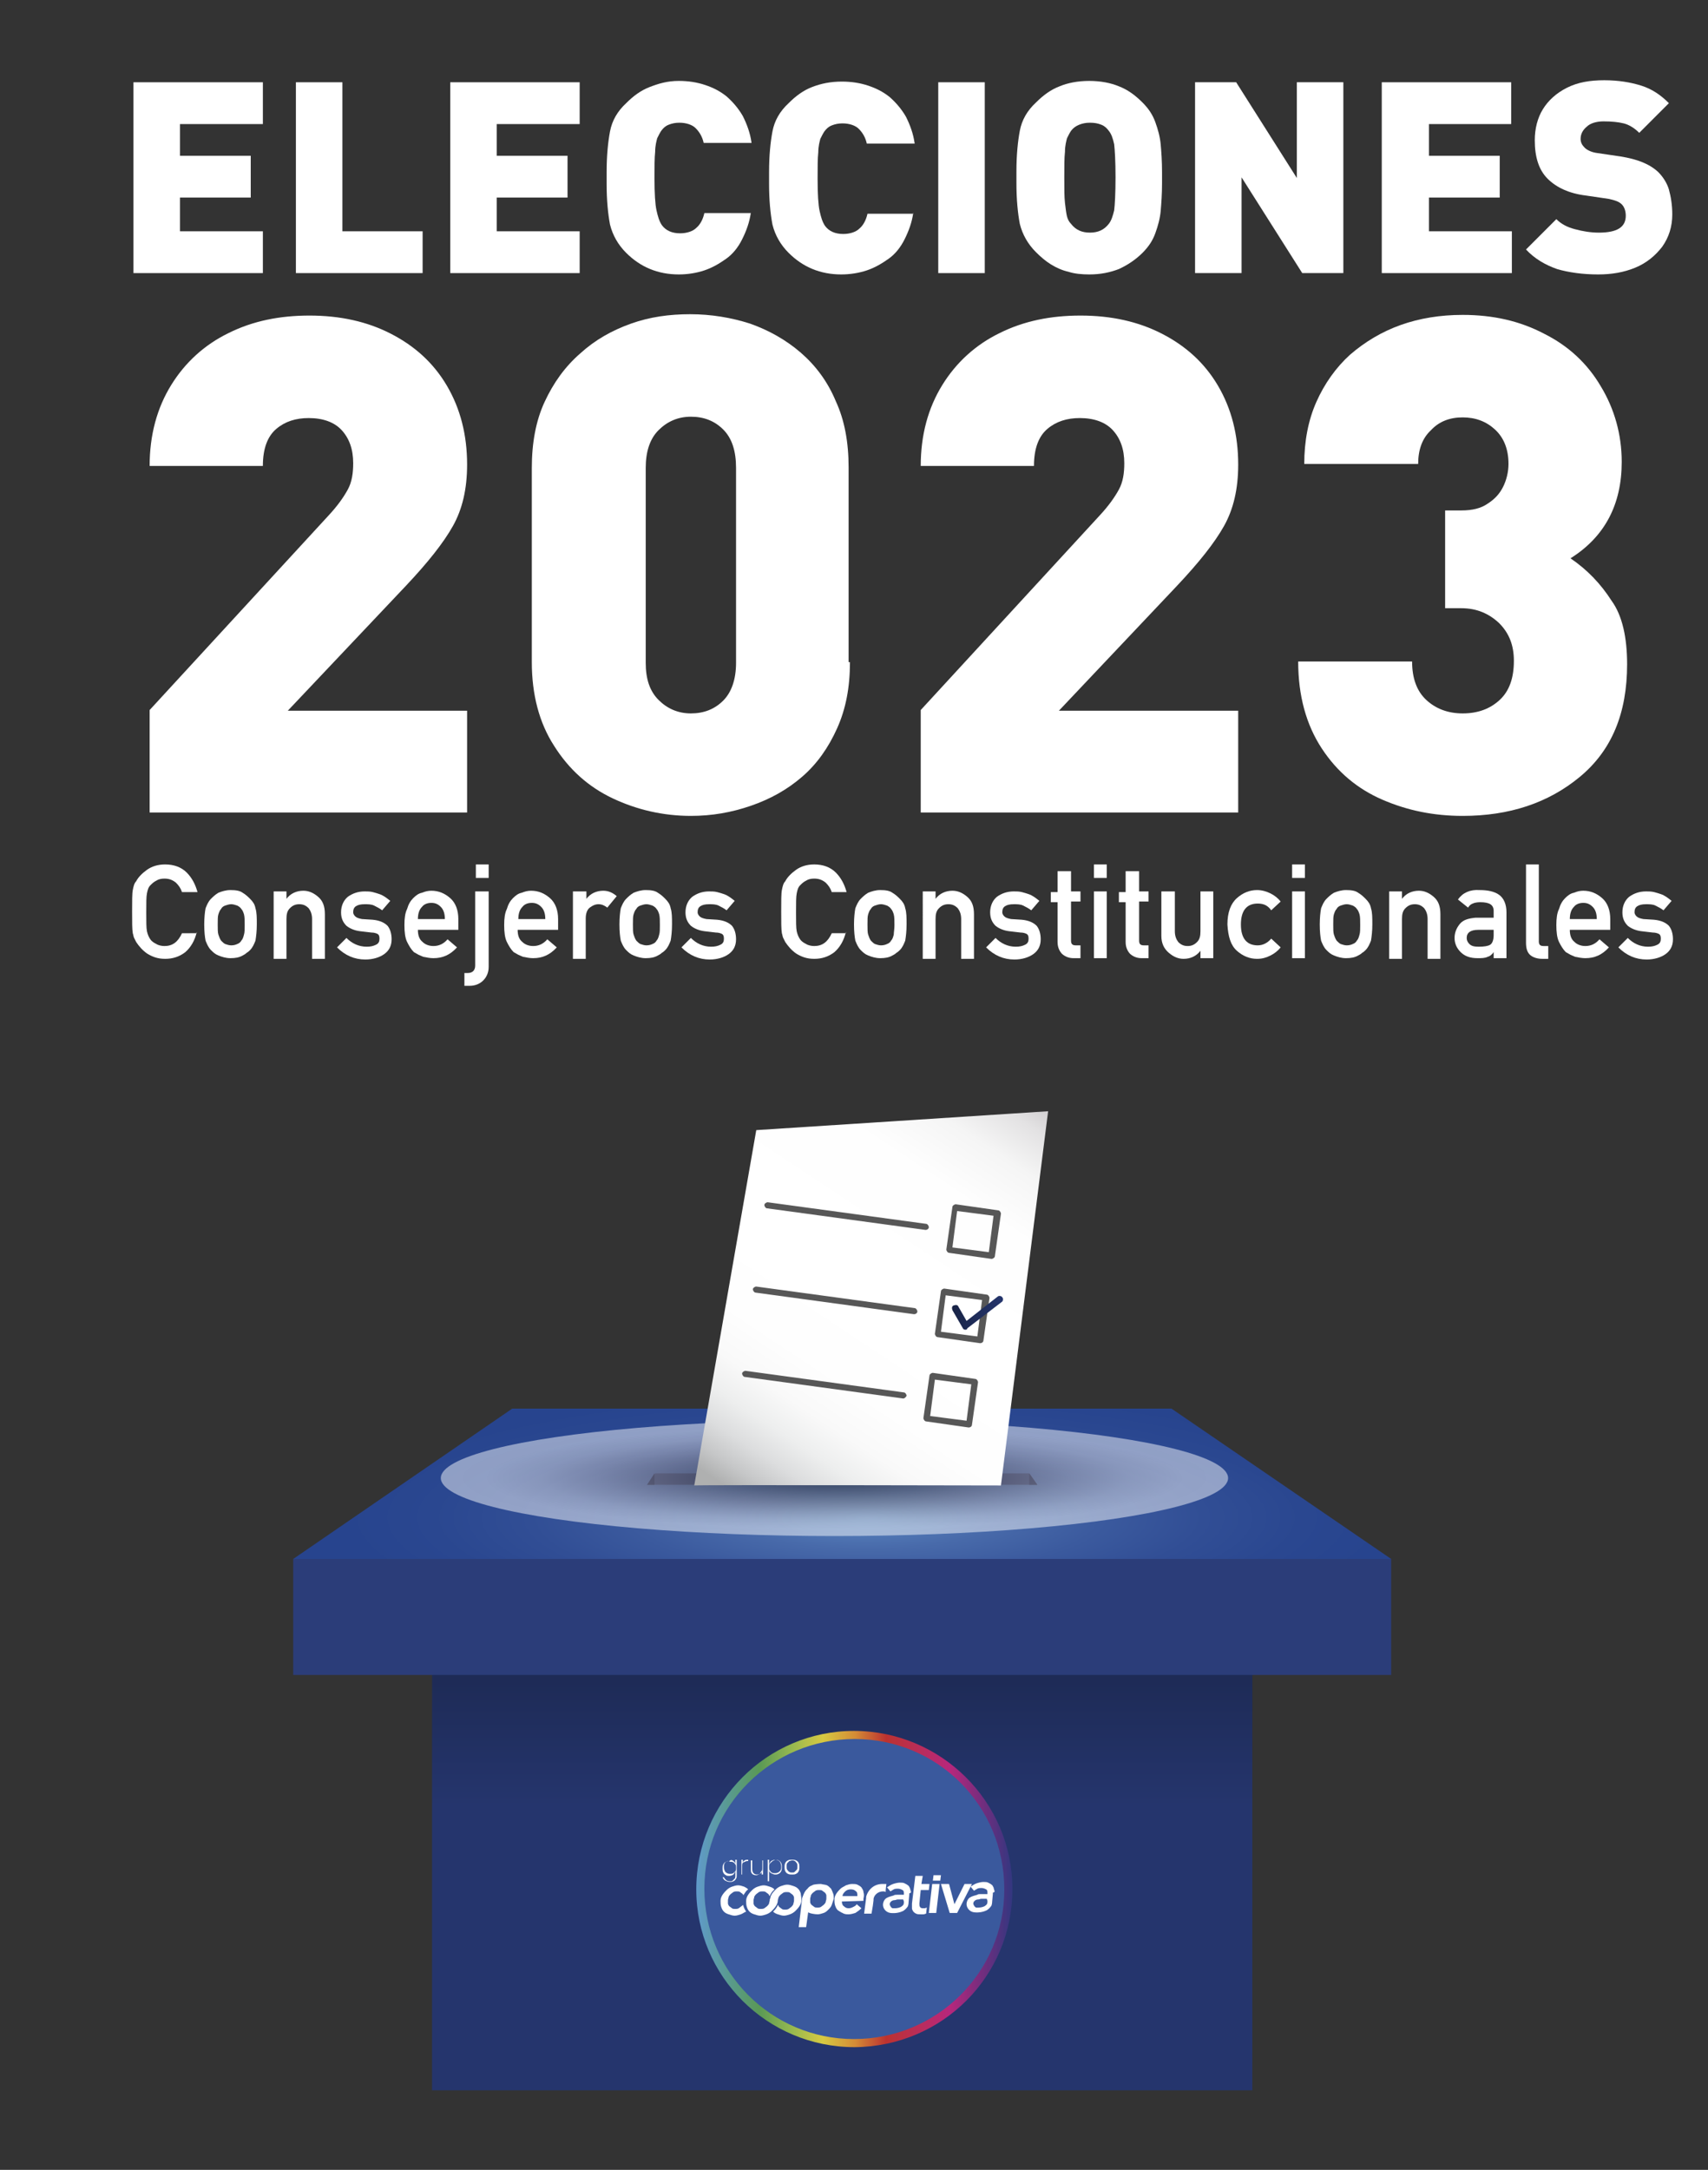 <?xml version="1.0" encoding="utf-8"?>
<!-- Generator: Adobe Illustrator 24.1.2, SVG Export Plug-In . SVG Version: 6.00 Build 0)  -->
<svg version="1.1" id="Capa_1" xmlns="http://www.w3.org/2000/svg" xmlns:xlink="http://www.w3.org/1999/xlink" x="0px" y="0px"
	 viewBox="0 0 253.4 321.8" style="enable-background:new 0 0 253.4 321.8;" xml:space="preserve">
<rect x="0" y="0" width="253.4" height="321.8" fill="#333333" stroke="none"/>
<style type="text/css">
	.st0{fill:#FFFFFF;}
	.st1{fill-rule:evenodd;clip-rule:evenodd;fill:url(#SVGID_3_);}
	.st2{fill-rule:evenodd;clip-rule:evenodd;fill:url(#SVGID_4_);}
	.st3{fill-rule:evenodd;clip-rule:evenodd;fill:#25356D;}
	.st4{fill-rule:evenodd;clip-rule:evenodd;fill:#121F50;}
	.st5{fill-rule:evenodd;clip-rule:evenodd;fill:#2B3D79;}
	.st6{opacity:0.48;fill-rule:evenodd;clip-rule:evenodd;fill:url(#SVGID_5_);}
	.st7{fill-rule:evenodd;clip-rule:evenodd;fill:url(#SVGID_6_);}
	.st8{fill:#3A599D;}
	.st9{fill:url(#SVGID_7_);}
	.st10{fill:#575757;}
	.st11{fill:url(#SVGID_8_);}
</style>
<g>
	<path class="st0" d="M39,40.5H19.8V12.2H39v6.2H26.7v4.7h10.5v6.2H26.7v5H39V40.5z"/>
	<path class="st0" d="M62.7,40.5H43.9V12.2h6.9v22.1h11.9V40.5z"/>
	<path class="st0" d="M86,40.5H66.8V12.2H86v6.2H73.7v4.7h10.5v6.2H73.7v5H86V40.5z"/>
	<path class="st0" d="M111.4,31.5c-0.2,1.5-0.7,2.8-1.3,4c-0.6,1.2-1.4,2.2-2.4,2.9s-2,1.3-3.2,1.7c-1.2,0.4-2.5,0.6-3.8,0.6
		c-3.1,0-5.7-1.1-7.8-3.2c-1.2-1.2-2-2.6-2.4-4.2c-0.3-1.6-0.5-3.6-0.5-6v-0.9v-0.9c0-2.4,0.2-4.4,0.5-6c0.3-1.6,1.1-3,2.4-4.2
		c1.1-1.1,2.2-1.9,3.5-2.4S99,12,100.7,12c1.4,0,2.7,0.2,3.9,0.6c1.2,0.4,2.2,0.9,3.2,1.7c0.9,0.8,1.7,1.7,2.4,2.9
		c0.6,1.2,1.1,2.5,1.3,4h-7.1c-0.2-0.9-0.6-1.6-1.2-2.2c-0.5-0.5-1.4-0.8-2.4-0.8c-0.6,0-1.1,0.1-1.6,0.3c-0.5,0.2-0.8,0.5-1.1,0.9
		c-0.2,0.3-0.4,0.7-0.6,1.1c-0.1,0.4-0.3,1.1-0.3,2c-0.1,0.9-0.1,2.2-0.1,3.9c0,2.3,0.1,3.9,0.3,4.8s0.4,1.6,0.8,2.2
		c0.6,0.8,1.5,1.2,2.7,1.2c1,0,1.9-0.3,2.4-0.8c0.6-0.5,1-1.3,1.2-2.2H111.4z"/>
	<path class="st0" d="M135.5,31.5c-0.2,1.5-0.7,2.8-1.3,4c-0.6,1.2-1.4,2.2-2.4,2.9s-2,1.3-3.2,1.7c-1.2,0.4-2.5,0.6-3.8,0.6
		c-3.1,0-5.7-1.1-7.8-3.2c-1.2-1.2-2-2.6-2.4-4.2c-0.3-1.6-0.5-3.6-0.5-6v-0.9v-0.9c0-2.4,0.2-4.4,0.5-6c0.3-1.6,1.1-3,2.4-4.2
		c1.1-1.1,2.2-1.9,3.5-2.4s2.7-0.8,4.4-0.8c1.4,0,2.7,0.2,3.9,0.6c1.2,0.4,2.2,0.9,3.2,1.7c0.9,0.8,1.7,1.7,2.4,2.9
		c0.6,1.2,1.1,2.5,1.3,4h-7.1c-0.2-0.9-0.6-1.6-1.2-2.2c-0.5-0.5-1.4-0.8-2.4-0.8c-0.6,0-1.1,0.1-1.6,0.3c-0.5,0.2-0.8,0.5-1.1,0.9
		c-0.2,0.3-0.4,0.7-0.6,1.1c-0.1,0.4-0.3,1.1-0.3,2c-0.1,0.9-0.1,2.2-0.1,3.9c0,2.3,0.1,3.9,0.3,4.8s0.4,1.6,0.8,2.2
		c0.6,0.8,1.5,1.2,2.7,1.2c1,0,1.9-0.3,2.4-0.8c0.6-0.5,1-1.3,1.2-2.2H135.5z"/>
	<path class="st0" d="M146.1,40.5h-6.9V12.2h6.9V40.5z"/>
	<path class="st0" d="M172.4,26.3v0.9c0,1.6-0.1,2.9-0.2,4.1c-0.1,1.1-0.4,2.2-0.8,3.3c-0.4,1.1-1,2-1.9,2.9c-1,1-2.2,1.8-3.5,2.4
		c-1.3,0.5-2.7,0.8-4.4,0.8c-1.1,0-2.2-0.1-3.1-0.4c-0.9-0.2-1.8-0.6-2.6-1.1c-0.8-0.5-1.5-1.1-2.2-1.8c-1.2-1.2-2-2.6-2.4-4.2
		c-0.3-1.6-0.5-3.6-0.5-6v-0.9v-0.9c0-2.4,0.2-4.4,0.5-6c0.3-1.6,1.1-3,2.4-4.2c1.1-1.1,2.2-1.9,3.5-2.4c1.2-0.5,2.7-0.8,4.4-0.8
		c1.7,0,3.2,0.3,4.4,0.8c1.3,0.5,2.4,1.3,3.5,2.4c0.9,0.9,1.5,1.8,1.9,2.9c0.4,1.1,0.7,2.2,0.8,3.3c0.1,1.1,0.2,2.5,0.2,4.1V26.3z
		 M165.5,26.3c0-2.4-0.1-4-0.2-4.9c-0.2-0.9-0.4-1.5-0.8-2c-0.3-0.4-0.6-0.7-1.1-0.9c-0.5-0.2-1-0.3-1.7-0.3c-0.6,0-1.1,0.1-1.6,0.3
		c-0.5,0.2-0.9,0.5-1.2,0.9c-0.2,0.3-0.4,0.7-0.6,1.1c-0.1,0.4-0.3,1.1-0.3,2c-0.1,0.9-0.1,2.2-0.1,3.8c0,1.7,0,2.9,0.1,3.8
		c0.1,0.9,0.2,1.6,0.3,2c0.1,0.4,0.3,0.8,0.6,1.1c0.7,0.9,1.6,1.3,2.8,1.3c1.2,0,2.1-0.4,2.8-1.3c0.4-0.5,0.6-1.2,0.8-2
		C165.4,30.4,165.5,28.7,165.5,26.3z"/>
	<path class="st0" d="M199.3,40.5h-6.1l-9-14.2v14.2h-6.9V12.2h6.1l9,14.2V12.2h6.9V40.5z"/>
	<path class="st0" d="M224.2,40.5H205V12.2h19.2v6.2H212v4.7h10.5v6.2H212v5h12.3V40.5z"/>
	<path class="st0" d="M248.1,31.8c0,1.8-0.5,3.4-1.5,4.8c-1,1.3-2.3,2.4-4,3.1c-1.7,0.7-3.5,1-5.5,1c-2.3,0-4.4-0.3-6.1-0.8
		c-1.7-0.6-3.3-1.5-4.6-2.9l4.5-4.5c0.7,0.7,1.6,1.2,2.8,1.5c1.1,0.3,2.3,0.5,3.5,0.5c2.7,0,4-0.8,4-2.5c0-0.7-0.2-1.3-0.6-1.7
		c-0.4-0.4-1-0.6-1.9-0.8l-3.4-0.5c-2.5-0.3-4.4-1.2-5.7-2.5c-1.3-1.3-1.9-3.2-1.9-5.7c0-1.7,0.4-3.3,1.2-4.6c0.8-1.3,2-2.4,3.6-3.2
		c1.6-0.8,3.4-1.1,5.5-1.1c2.1,0,3.9,0.3,5.5,0.8c1.6,0.5,2.9,1.4,4.1,2.6l-4.4,4.4c-0.7-0.7-1.5-1.2-2.3-1.4
		c-0.8-0.2-1.8-0.3-3-0.3c-1.1,0-2,0.3-2.5,0.8c-0.6,0.5-0.9,1.1-0.9,1.8c0,0.5,0.2,0.9,0.6,1.3c0.4,0.4,1.1,0.7,1.9,0.8l3.4,0.5
		c2.5,0.4,4.3,1.1,5.6,2.3c0.7,0.7,1.3,1.6,1.6,2.6C247.9,29.2,248.1,30.4,248.1,31.8z"/>
</g>
<g>
	<path class="st0" d="M69.3,120.5H22.2v-15.2l26.5-28.8c1.4-1.5,2.3-2.8,2.9-3.9c0.6-1.1,0.8-2.4,0.8-3.9c0-2.1-0.6-3.7-1.7-4.9
		c-1.1-1.2-2.8-1.8-4.9-1.8c-1.9,0-3.5,0.5-4.8,1.6c-1.3,1.1-2,2.9-2,5.5H22.2c0-4.6,1.1-8.6,3.2-12s5-6,8.5-7.7
		c3.6-1.8,7.6-2.6,12-2.6c4.6,0,8.6,0.9,12.1,2.7c3.5,1.8,6.3,4.3,8.3,7.7c2,3.4,3,7.3,3,11.7c0,3.6-0.7,6.6-2.1,9.1
		c-1.4,2.5-3.7,5.4-7,8.9l-17.5,18.5h26.6V120.5z"/>
	<path class="st0" d="M126.1,98.2c0,3.7-0.6,6.9-1.9,9.8c-1.3,2.9-3,5.3-5.2,7.2c-2.2,1.9-4.7,3.3-7.6,4.3c-2.9,1-5.8,1.5-8.9,1.5
		c-4.1,0-8-0.9-11.6-2.6c-3.6-1.7-6.5-4.3-8.7-7.8c-2.2-3.4-3.3-7.6-3.3-12.4V69.4c0-3.7,0.6-7,1.9-9.8c1.3-2.8,3-5.2,5.3-7.2
		c2.2-2,4.7-3.4,7.5-4.4c2.8-1,5.7-1.4,8.8-1.4c3.1,0,6.1,0.5,8.9,1.4c2.8,1,5.3,2.4,7.5,4.3c2.2,1.9,4,4.3,5.2,7.2
		c1.3,2.8,1.9,6.1,1.9,9.8V98.2z M109.2,98.3V69.4c0-2.5-0.6-4.4-1.9-5.7c-1.3-1.3-2.9-1.9-4.8-1.9c-1.9,0-3.5,0.7-4.8,2
		c-1.3,1.3-1.9,3.2-1.9,5.6v28.9c0,2.4,0.6,4.2,1.9,5.5c1.3,1.3,2.9,2,4.8,2c1.9,0,3.5-0.6,4.8-1.9
		C108.5,102.7,109.2,100.8,109.2,98.3z"/>
	<path class="st0" d="M183.7,120.5h-47.1v-15.2l26.5-28.8c1.4-1.5,2.3-2.8,2.9-3.9c0.6-1.1,0.8-2.4,0.8-3.9c0-2.1-0.6-3.7-1.7-4.9
		c-1.1-1.2-2.8-1.8-4.9-1.8c-1.9,0-3.5,0.5-4.8,1.6c-1.3,1.1-2,2.9-2,5.5h-16.8c0-4.6,1.1-8.6,3.2-12s5-6,8.5-7.7
		c3.6-1.8,7.6-2.6,12-2.6c4.6,0,8.6,0.9,12.1,2.7c3.5,1.8,6.3,4.3,8.3,7.7c2,3.4,3,7.3,3,11.7c0,3.6-0.7,6.6-2.1,9.1
		c-1.4,2.5-3.7,5.4-7,8.9l-17.5,18.5h26.6V120.5z"/>
	<path class="st0" d="M241.4,98.5c0,7.3-2.3,12.8-7,16.7c-4.7,3.9-10.5,5.8-17.4,5.8c-4.3,0-8.2-0.8-11.9-2.4
		c-3.7-1.6-6.7-4.1-9-7.6c-2.3-3.5-3.5-7.8-3.5-12.9h16.9c0,2.5,0.7,4.4,2.1,5.7c1.4,1.3,3.2,2,5.4,2c2.3,0,4.1-0.7,5.5-2
		c1.4-1.3,2.1-3.2,2.1-5.8c0-2.3-0.7-4.1-2.2-5.6c-1.5-1.4-3.3-2.2-5.6-2.2h-2.4V75.7h2.4c1.6,0,2.9-0.3,3.9-1
		c1.1-0.7,1.8-1.5,2.3-2.5c0.5-1,0.8-2.2,0.8-3.4c0-2.2-0.7-3.9-2-5.1c-1.3-1.2-2.9-1.8-4.8-1.8s-3.5,0.6-4.7,1.9
		c-1.3,1.2-1.9,2.9-1.9,5h-16.9c0-3.4,0.6-6.5,1.8-9.2c1.2-2.7,2.9-5.1,5-7c2.2-1.9,4.7-3.4,7.5-4.4c2.8-1,5.9-1.5,9.2-1.5
		c4.5,0,8.5,0.9,12.1,2.8c3.6,1.8,6.4,4.4,8.4,7.8c2,3.3,3.1,7.1,3.1,11.2c0,6.3-2.5,11.1-7.6,14.3c2.5,1.7,4.5,3.8,6.1,6.3
		C240.7,91.3,241.4,94.6,241.4,98.5z"/>
</g>
<g>
	<g>
		<defs>
			<rect id="SVGID_1_" x="26" y="95.5" width="197.9" height="214.4"/>
		</defs>
		<clipPath id="SVGID_2_">
			<use xlink:href="#SVGID_1_"  style="overflow:visible;"/>
		</clipPath>
	</g>
	<linearGradient id="SVGID_3_" gradientUnits="userSpaceOnUse" x1="124.944" y1="234.474" x2="124.944" y2="267.794">
		<stop  offset="0" style="stop-color:#182345"/>
		<stop  offset="1" style="stop-color:#25356D"/>
	</linearGradient>
	<polygon class="st1" points="64.1,238.2 185.8,238.2 185.8,310 64.1,310 64.1,238.2 	"/>
	
		<radialGradient id="SVGID_4_" cx="128.628" cy="25410.963" r="77.783" gradientTransform="matrix(1 0 0 0.241 0 -5898.984)" gradientUnits="userSpaceOnUse">
		<stop  offset="0" style="stop-color:#5B86C1"/>
		<stop  offset="4.488349e-02" style="stop-color:#5781BC"/>
		<stop  offset="0.247" style="stop-color:#486AAA"/>
		<stop  offset="0.447" style="stop-color:#3B5A9E"/>
		<stop  offset="0.641" style="stop-color:#314E95"/>
		<stop  offset="0.829" style="stop-color:#2A4790"/>
		<stop  offset="1" style="stop-color:#27448E"/>
	</radialGradient>
	<path class="st2" d="M43.5,231.2L76,208.9c32.5,0,65.3,0,97.8,0l32.6,22.3l-78.7,9.2l0,0l-0.2,0l-0.2,0v0L43.5,231.2L43.5,231.2z"
		/>
	<polygon class="st3" points="96,220.2 153.9,220.2 152.7,218.5 97.2,218.5 96,220.2 	"/>
	<polygon class="st4" points="152.7,220.2 153.9,220.2 152.7,218.5 152.7,218.5 152.7,220.2 	"/>
	<polygon class="st4" points="96,220.2 97.1,220.2 97.1,218.5 96,220.2 	"/>
	<polygon class="st5" points="43.5,231.2 206.4,231.2 206.4,248.4 43.5,248.4 43.5,231.2 	"/>
	
		<radialGradient id="SVGID_5_" cx="214.89" cy="1230.565" r="41.574" gradientTransform="matrix(1.405 0 0 0.206 -178.097 -34.325)" gradientUnits="userSpaceOnUse">
		<stop  offset="0" style="stop-color:#070508"/>
		<stop  offset="0.132" style="stop-color:#393532"/>
		<stop  offset="0.29" style="stop-color:#635E5E"/>
		<stop  offset="0.447" style="stop-color:#948C8D"/>
		<stop  offset="0.599" style="stop-color:#C0BCBE"/>
		<stop  offset="0.744" style="stop-color:#E5E4E5"/>
		<stop  offset="0.881" style="stop-color:#FBFBFB"/>
		<stop  offset="1" style="stop-color:#FFFFFF"/>
	</radialGradient>
	<ellipse class="st6" cx="123.8" cy="219.2" rx="58.4" ry="8.6"/>
	<linearGradient id="SVGID_6_" gradientUnits="userSpaceOnUse" x1="162.816" y1="145.113" x2="111.237" y2="222.765">
		<stop  offset="0" style="stop-color:#1F1F1F"/>
		<stop  offset="3.958878e-03" style="stop-color:#252323"/>
		<stop  offset="3.629433e-02" style="stop-color:#46413F"/>
		<stop  offset="7.220133e-02" style="stop-color:#656060"/>
		<stop  offset="0.111" style="stop-color:#888181"/>
		<stop  offset="0.153" style="stop-color:#ABA4A5"/>
		<stop  offset="0.201" style="stop-color:#C9C6C8"/>
		<stop  offset="0.255" style="stop-color:#E3E2E3"/>
		<stop  offset="0.32" style="stop-color:#F5F5F5"/>
		<stop  offset="0.409" style="stop-color:#FEFEFE"/>
		<stop  offset="0.62" style="stop-color:#FFFFFF"/>
		<stop  offset="0.759" style="stop-color:#FEFEFE"/>
		<stop  offset="0.828" style="stop-color:#F9F9F9"/>
		<stop  offset="0.881" style="stop-color:#EDEEEE"/>
		<stop  offset="0.927" style="stop-color:#DCDDDE"/>
		<stop  offset="0.967" style="stop-color:#C6C7C8"/>
		<stop  offset="1" style="stop-color:#AFB0B0"/>
	</linearGradient>
	<path class="st7" d="M148.5,220.3l7-55.5l-43.3,2.8l-9.2,52.7C104.2,220.2,148.5,220.3,148.5,220.3z"/>
</g>
<g>
	<circle class="st8" cx="126.8" cy="280.1" r="22.9"/>
	<g>
		
			<linearGradient id="SVGID_7_" gradientUnits="userSpaceOnUse" x1="103.305" y1="563.595" x2="150.263" y2="563.595" gradientTransform="matrix(1 0 0 -1 0 843.685)">
			<stop  offset="0" style="stop-color:#609ACB"/>
			<stop  offset="0.1" style="stop-color:#599A91"/>
			<stop  offset="0.2" style="stop-color:#5A9955"/>
			<stop  offset="0.3" style="stop-color:#95B850"/>
			<stop  offset="0.4" style="stop-color:#D7C942"/>
			<stop  offset="0.5" style="stop-color:#D48D36"/>
			<stop  offset="0.6" style="stop-color:#BC3230"/>
			<stop  offset="0.7" style="stop-color:#BA2D58"/>
			<stop  offset="0.8" style="stop-color:#B7277C"/>
			<stop  offset="0.9" style="stop-color:#752D7E"/>
			<stop  offset="1" style="stop-color:#323780"/>
		</linearGradient>
		<path class="st9" d="M126.8,303.6c-13,0-23.5-10.5-23.5-23.4c0-13,10.5-23.5,23.4-23.5s23.5,10.5,23.5,23.4c0,0,0,0,0,0.1
			C150.2,293.1,139.8,303.5,126.8,303.6z M126.8,257.9c-12.3,0-22.3,9.9-22.3,22.2c0,12.3,9.9,22.3,22.2,22.3
			c12.3,0,22.3-9.9,22.3-22.2c0,0,0,0,0,0C149,267.8,139.1,257.9,126.8,257.9z"/>
		<g>
			<path class="st0" d="M108.8,276c0.2,0.1,0.3,0.3,0.3,0.5v-0.7h0.2v2.3c0,0.2,0,0.4-0.1,0.5c-0.1,0.2-0.2,0.3-0.4,0.4
				s-0.3,0.1-0.5,0.1c-0.3,0-0.5-0.1-0.7-0.2c-0.2-0.1-0.3-0.3-0.4-0.5h0.2c0.1,0.2,0.2,0.3,0.3,0.4c0.1,0.1,0.3,0.2,0.6,0.2
				c0.2,0,0.3,0,0.4-0.1c0.1-0.1,0.2-0.2,0.3-0.3c0.1-0.1,0.1-0.3,0.1-0.4v-0.7c-0.1,0.2-0.2,0.4-0.3,0.5s-0.4,0.2-0.6,0.2
				c-0.2,0-0.4,0-0.5-0.1c-0.2-0.1-0.3-0.2-0.4-0.4c-0.1-0.2-0.1-0.4-0.1-0.6c0-0.2,0-0.4,0.1-0.6c0.1-0.2,0.2-0.3,0.4-0.4
				c0.2-0.1,0.3-0.1,0.5-0.1C108.4,275.8,108.6,275.8,108.8,276z M107.6,276.2c-0.2,0.2-0.2,0.4-0.2,0.7c0,0.3,0.1,0.5,0.2,0.7
				c0.2,0.2,0.4,0.3,0.7,0.3c0.2,0,0.3,0,0.5-0.1c0.1-0.1,0.2-0.2,0.3-0.3c0.1-0.1,0.1-0.3,0.1-0.5c0-0.2,0-0.4-0.1-0.5
				c-0.1-0.1-0.2-0.3-0.3-0.3c-0.1-0.1-0.3-0.1-0.5-0.1C108,275.9,107.8,276,107.6,276.2z"/>
			<path class="st0" d="M110.5,275.9c0.1-0.1,0.3-0.1,0.5-0.1v0.2h-0.1c-0.2,0-0.4,0.1-0.6,0.2c-0.2,0.1-0.2,0.3-0.2,0.6v1.2H110
				v-2.2h0.2v0.5C110.2,276.1,110.3,276,110.5,275.9z"/>
			<path class="st0" d="M113.2,275.8v2.2H113v-0.6c-0.1,0.2-0.2,0.4-0.3,0.5c-0.2,0.1-0.3,0.2-0.5,0.2c-0.3,0-0.5-0.1-0.6-0.2
				c-0.2-0.2-0.2-0.4-0.2-0.7v-1.3h0.2v1.3c0,0.3,0.1,0.5,0.2,0.6c0.1,0.1,0.3,0.2,0.5,0.2c0.2,0,0.4-0.1,0.6-0.2
				c0.1-0.2,0.2-0.4,0.2-0.7v-1.2H113.2z"/>
			<path class="st0" d="M115.5,275.9c0.2,0.1,0.3,0.2,0.4,0.4s0.1,0.4,0.1,0.6c0,0.2,0,0.4-0.1,0.6c-0.1,0.2-0.2,0.3-0.4,0.4
				c-0.2,0.1-0.3,0.1-0.5,0.1c-0.2,0-0.4-0.1-0.6-0.2c-0.2-0.1-0.3-0.3-0.3-0.5v1.7h-0.2v-3.2h0.2v0.7c0.1-0.2,0.2-0.4,0.3-0.5
				c0.2-0.1,0.4-0.2,0.6-0.2C115.2,275.8,115.4,275.8,115.5,275.9z M114.5,276.1c-0.1,0.1-0.2,0.2-0.3,0.3c-0.1,0.1-0.1,0.3-0.1,0.5
				c0,0.2,0,0.4,0.1,0.5c0.1,0.1,0.2,0.3,0.3,0.3c0.1,0.1,0.3,0.1,0.5,0.1c0.3,0,0.5-0.1,0.7-0.3c0.2-0.2,0.2-0.4,0.2-0.7
				c0-0.3-0.1-0.5-0.2-0.7c-0.2-0.2-0.4-0.3-0.7-0.3C114.8,275.9,114.6,276,114.5,276.1z"/>
			<path class="st0" d="M118.1,275.9c0.2,0.1,0.3,0.2,0.4,0.4s0.1,0.4,0.1,0.6c0,0.2,0,0.4-0.1,0.6c-0.1,0.2-0.2,0.3-0.4,0.4
				c-0.2,0.1-0.3,0.1-0.6,0.1c-0.2,0-0.4,0-0.6-0.1c-0.2-0.1-0.3-0.2-0.4-0.4c-0.1-0.2-0.1-0.4-0.1-0.6c0-0.2,0-0.4,0.1-0.6
				c0.1-0.2,0.2-0.3,0.4-0.4c0.2-0.1,0.3-0.1,0.6-0.1C117.7,275.8,117.9,275.8,118.1,275.9z M117.1,276c-0.1,0.1-0.2,0.2-0.3,0.3
				c-0.1,0.1-0.1,0.3-0.1,0.5c0,0.2,0,0.4,0.1,0.5c0.1,0.1,0.2,0.3,0.3,0.3c0.1,0.1,0.3,0.1,0.4,0.1c0.2,0,0.3,0,0.4-0.1
				c0.1-0.1,0.2-0.2,0.3-0.3c0.1-0.1,0.1-0.3,0.1-0.5c0-0.2,0-0.4-0.1-0.5c-0.1-0.1-0.2-0.3-0.3-0.3c-0.1-0.1-0.3-0.1-0.4-0.1
				C117.4,275.9,117.2,276,117.1,276z"/>
		</g>
		<g>
			<g>
				<g>
					<g>
						<path class="st0" d="M124.9,282c0,0.3,0.1,0.6,0.3,0.7c0.2,0.2,0.4,0.3,0.7,0.3c0.3,0,0.5-0.1,0.7-0.2
							c0.2-0.1,0.4-0.2,0.5-0.4l0.7,0.6c-0.3,0.3-0.6,0.5-0.9,0.7c-0.3,0.1-0.7,0.2-1,0.2c-0.3,0-0.6,0-0.9-0.2
							c-0.3-0.1-0.5-0.3-0.7-0.4c-0.2-0.2-0.3-0.4-0.4-0.7c-0.1-0.3-0.1-0.6-0.1-0.9c0-0.3,0.1-0.6,0.3-0.9c0.2-0.3,0.4-0.5,0.6-0.7
							c0.2-0.2,0.5-0.3,0.8-0.5c0.3-0.1,0.6-0.2,0.9-0.2c0.3,0,0.6,0,0.8,0.1c0.2,0.1,0.4,0.2,0.6,0.4c0.1,0.2,0.3,0.4,0.3,0.7
							c0.1,0.3,0.1,0.6,0,1l0,0.3L124.9,282z M127.2,281.2c0-0.3,0-0.6-0.2-0.7c-0.2-0.2-0.4-0.3-0.8-0.3c-0.3,0-0.6,0.1-0.8,0.3
							c-0.2,0.2-0.4,0.4-0.4,0.7L127.2,281.2z"/>
						<path class="st0" d="M138.3,279.4l1.1,0l-0.5,4.3l-1.1,0L138.3,279.4z M138.5,278.1l1.1,0l-0.1,0.8l-1.1,0L138.5,278.1z"/>
						<path class="st0" d="M139.6,279.4l1.2,0l0.8,3l0,0l1.5-3l1.1,0l-2.2,4.3l-1.1,0L139.6,279.4z"/>
						<path class="st0" d="M136.6,280.3l1.2,0l0.1-0.9l-1.2,0l0.2-1.2l-1.1,0l-0.5,4.1c0,0.2,0,0.5,0,0.7c0,0.2,0.1,0.3,0.2,0.5
							c0.1,0.1,0.2,0.2,0.4,0.3c0.2,0.1,0.4,0.1,0.7,0.1c0.1,0,0.3,0,0.4,0c0.2,0,0.3-0.1,0.4-0.1l0.1-0.9c-0.1,0-0.2,0.1-0.3,0.1
							c-0.1,0-0.2,0-0.3,0c-0.2,0-0.4-0.1-0.4-0.2c-0.1-0.1-0.1-0.3-0.1-0.5L136.6,280.3z"/>
						<path class="st0" d="M123.6,280.8c-0.1-0.3-0.2-0.5-0.3-0.7c-0.2-0.2-0.4-0.4-0.6-0.5c-0.2-0.1-0.5-0.1-0.9-0.2
							c0,0-0.6,0-1.1,0.1c-0.4,0.2-0.6,0.2-0.9,0.6c-0.5,0.4-0.7,1.2-0.8,1.4c0,0.2-0.5,4.3-0.5,4.3l1.1,0l0.3-2.2c0,0,0,0,0.2,0.1
							c0.6,0.2,1.2,0.2,1.2,0.2c0.3,0,0.6-0.1,0.9-0.2c0.3-0.1,0.5-0.3,0.7-0.5c0.2-0.2,0.4-0.4,0.5-0.7c0.1-0.3,0.2-0.6,0.3-0.9
							C123.7,281.3,123.7,281,123.6,280.8z M122.6,281.6c0,0.2-0.1,0.3-0.1,0.5c-0.1,0.2-0.2,0.3-0.3,0.4c-0.1,0.1-0.3,0.2-0.4,0.3
							c-0.2,0.1-0.3,0.1-0.5,0.1c-0.2,0-0.4,0-0.5-0.1c-0.1-0.1-0.3-0.2-0.4-0.3c-0.1-0.1-0.2-0.3-0.2-0.4c0-0.2,0-0.3,0-0.5
							c0-0.2,0.1-0.3,0.1-0.5c0.1-0.2,0.2-0.3,0.3-0.4c0.1-0.1,0.3-0.2,0.4-0.3c0.2-0.1,0.3-0.1,0.5-0.1c0.2,0,0.4,0,0.5,0.1
							c0.1,0.1,0.3,0.2,0.4,0.3c0.1,0.1,0.2,0.3,0.2,0.4C122.6,281.3,122.6,281.5,122.6,281.6z"/>
						<path class="st0" d="M110.3,282.7c0-0.1,0-0.1-0.1-0.2c0,0.1-0.1,0.1-0.2,0.2c-0.1,0.1-0.3,0.2-0.4,0.3
							c-0.2,0.1-0.3,0.1-0.5,0.1c-0.2,0-0.4,0-0.5-0.1c-0.1-0.1-0.3-0.2-0.4-0.3c-0.1-0.1-0.2-0.3-0.2-0.4c0-0.2,0-0.3,0-0.5
							c0-0.2,0.1-0.3,0.1-0.5c0.1-0.2,0.2-0.3,0.3-0.4c0.1-0.1,0.3-0.2,0.4-0.3c0.2-0.1,0.3-0.1,0.5-0.1c0.2,0,0.4,0,0.5,0.1
							c0.1,0.1,0.3,0.2,0.4,0.3c0,0.1,0.1,0.1,0.1,0.2c0-0.1,0.1-0.2,0.1-0.2c0.2-0.3,0.3-0.5,0.6-0.7c-0.2-0.2-0.4-0.3-0.6-0.4
							c-0.3-0.1-0.6-0.2-0.9-0.2c-0.3,0-0.6,0.1-0.9,0.2c-0.3,0.1-0.6,0.3-0.8,0.5c-0.2,0.2-0.4,0.4-0.6,0.7
							c-0.2,0.3-0.3,0.6-0.3,0.9c0,0.3,0,0.6,0.1,0.9c0.1,0.3,0.2,0.5,0.4,0.7c0.2,0.2,0.4,0.3,0.7,0.4c0.3,0.1,0.6,0.2,0.9,0.2
							s0.6-0.1,0.9-0.2c0.3-0.1,0.5-0.3,0.8-0.4C110.5,283.2,110.4,283,110.3,282.7z"/>
						<path class="st0" d="M118.8,280.8c-0.1-0.3-0.2-0.5-0.4-0.7c-0.2-0.2-0.4-0.3-0.7-0.4c-0.3-0.1-0.6-0.2-0.9-0.2
							c-0.3,0-0.6,0.1-0.9,0.2c-0.3,0.1-0.6,0.3-0.8,0.5c-0.2,0.2-0.4,0.4-0.6,0.7c-0.1,0.2-0.2,0.4-0.2,0.5c0,0,0,0.1-0.1,0.3
							c0,0,0,0.1,0,0.1c0,0.2-0.1,0.3-0.1,0.5c-0.1,0.2-0.2,0.3-0.3,0.4c-0.1,0.1-0.3,0.2-0.4,0.3c-0.2,0.1-0.3,0.1-0.5,0.1
							c-0.2,0-0.4,0-0.5-0.1c-0.1-0.1-0.3-0.2-0.4-0.3c-0.1-0.1-0.2-0.3-0.2-0.4c0-0.2,0-0.3,0-0.5c0-0.2,0.1-0.3,0.1-0.5
							c0.1-0.2,0.2-0.3,0.3-0.4c0.1-0.1,0.3-0.2,0.4-0.3c0.2-0.1,0.3-0.1,0.5-0.1c0.2,0,0.4,0,0.5,0.1c0.1,0.1,0.3,0.2,0.4,0.3
							c0.1,0.1,0.1,0.2,0.2,0.3c0.1-0.2,0.1-0.3,0.2-0.4c0.1-0.2,0.3-0.4,0.5-0.6c0,0,0,0,0,0c-0.2-0.2-0.4-0.3-0.7-0.4
							c-0.3-0.1-0.6-0.2-0.9-0.2c-0.3,0-0.6,0.1-0.9,0.2c-0.3,0.1-0.6,0.3-0.8,0.5c-0.2,0.2-0.4,0.4-0.6,0.7
							c-0.2,0.3-0.3,0.6-0.3,0.9c0,0.3,0,0.6,0.1,0.9c0.1,0.3,0.2,0.5,0.4,0.7c0.2,0.2,0.4,0.3,0.7,0.4c0.3,0.1,0.6,0.2,0.9,0.2
							c0.3,0,0.6-0.1,0.9-0.2c0.3-0.1,0.6-0.3,0.8-0.5c0.2-0.2,0.4-0.4,0.6-0.7c0.2-0.3,0.3-0.6,0.3-0.9c0,0,0,0,0,0
							c0-0.1,0.1-0.3,0.1-0.4c0.1-0.2,0.2-0.3,0.3-0.4c0.1-0.1,0.3-0.2,0.4-0.3c0.2-0.1,0.3-0.1,0.5-0.1c0.2,0,0.4,0,0.5,0.1
							c0.1,0.1,0.3,0.2,0.4,0.3c0.1,0.1,0.2,0.3,0.2,0.4c0,0.2,0,0.3,0,0.5c0,0.2-0.1,0.3-0.1,0.5c-0.1,0.2-0.2,0.3-0.3,0.4
							c-0.1,0.1-0.3,0.2-0.4,0.3c-0.2,0.1-0.3,0.1-0.5,0.1c-0.2,0-0.4,0-0.5-0.1c-0.1-0.1-0.3-0.2-0.4-0.3c-0.1-0.1-0.1-0.2-0.2-0.3
							c-0.1,0.2-0.1,0.3-0.2,0.4c-0.1,0.2-0.3,0.4-0.5,0.6c0,0,0,0,0,0c0.2,0.2,0.4,0.3,0.7,0.4c0.3,0.1,0.6,0.2,0.9,0.2
							c0.3,0,0.6-0.1,0.9-0.2c0.3-0.1,0.6-0.3,0.8-0.5c0.2-0.2,0.4-0.4,0.6-0.7c0.2-0.3,0.3-0.6,0.3-0.9
							C118.9,281.3,118.8,281,118.8,280.8z"/>
						<path class="st0" d="M147.5,280.3c0-0.1-0.1-0.3-0.1-0.4c-0.1-0.1-0.1-0.3-0.3-0.4c-0.1-0.1-0.3-0.2-0.5-0.3
							c-0.2-0.1-0.4-0.1-0.7-0.1c-0.3,0-0.7,0.1-1,0.2c-0.3,0.1-0.6,0.3-0.9,0.5l0.5,0.6c0.2-0.1,0.3-0.2,0.5-0.3
							c0.2-0.1,0.4-0.1,0.6-0.1c0.3,0,0.5,0.1,0.7,0.2c0.2,0.1,0.2,0.3,0.2,0.6l0,0.1l-0.3,0c-0.2,0-0.3,0-0.5,0c0,0-0.1,0-0.2,0
							c-0.2,0-0.4,0-0.5,0.1c-0.3,0.1-0.8,0.2-1.1,0.4c-0.3,0.2-0.5,0.6-0.5,1c0,0.5,0.4,1.1,1.1,1.2c0.8,0.1,1.5-0.1,1.9-0.3
							c0.3-0.2,0.5-0.4,0.7-0.7c0.1-0.3,0.1-0.6,0.1-0.6l0.1-1.1c0-0.1,0-0.1,0-0.2C147.6,280.6,147.6,280.5,147.5,280.3z
							 M146.5,281.9c0,0.3,0,0.5-0.3,0.7c-0.2,0.2-0.7,0.3-1,0.3c-0.1,0-0.2,0-0.3,0c-0.1,0-0.2,0-0.2-0.1c-0.1,0-0.1-0.1-0.2-0.2
							c0-0.1-0.1-0.1-0.1-0.3c0-0.2,0.1-0.3,0.2-0.4c0.1-0.1,0.3-0.2,0.5-0.2c0.2,0,0.3-0.1,0.5-0.1c0.2,0,0.5,0,0.6,0l0.2,0
							L146.5,281.9z"/>
						<path class="st0" d="M135.1,280.4c0-0.1-0.1-0.3-0.1-0.4c-0.1-0.1-0.1-0.3-0.3-0.4c-0.1-0.1-0.3-0.2-0.5-0.3
							c-0.2-0.1-0.4-0.1-0.7-0.1c-0.3,0-0.7,0.1-1,0.2c-0.3,0.1-0.6,0.3-0.9,0.5l0.5,0.6c0.2-0.1,0.3-0.2,0.5-0.3s0.4-0.1,0.6-0.1
							c0.3,0,0.5,0.1,0.7,0.2c0.2,0.1,0.2,0.3,0.2,0.6l0,0.1l-0.3,0c-0.2,0-0.3,0-0.5,0c0,0-0.1,0-0.2,0c-0.2,0-0.4,0-0.5,0.1
							c-0.3,0.1-0.8,0.2-1.1,0.4c-0.3,0.2-0.5,0.6-0.5,1c0,0.5,0.4,1.1,1.1,1.2c0.8,0.1,1.5-0.1,1.9-0.3c0.3-0.2,0.5-0.4,0.7-0.7
							c0.1-0.3,0.1-0.6,0.1-0.6l0.1-1.1c0-0.1,0-0.1,0-0.2C135.2,280.7,135.2,280.6,135.1,280.4z M134.1,282c0,0.3,0,0.5-0.3,0.7
							c-0.2,0.2-0.7,0.3-1,0.3c-0.1,0-0.2,0-0.3,0c-0.1,0-0.2,0-0.2-0.1c-0.1,0-0.1-0.1-0.2-0.2c0-0.1-0.1-0.1-0.1-0.3
							c0-0.2,0.1-0.3,0.2-0.4c0.1-0.1,0.3-0.2,0.5-0.2c0.2,0,0.3-0.1,0.5-0.1c0.2,0,0.5,0,0.6,0l0.2,0L134.1,282z"/>
					</g>
					<path class="st0" d="M131.4,280.3l0.1-0.9c0,0,0,0-0.1,0c0,0-0.1,0-0.1,0c0,0-0.1,0-0.2,0c-0.1,0-0.1,0-0.2,0
						c-1.2,0-2.1,0.8-2.4,1.9c0,0.1,0,0.1,0,0.2l0,0l-0.3,2.3l0,0l0,0l1.1,0l0.2-1.2l0.1-0.8l0-0.2c0.1-0.6,0.7-1.1,1.4-1.1
						c0.1,0,0.3,0,0.4,0.1L131.4,280.3C131.4,280.4,131.4,280.4,131.4,280.3L131.4,280.3z"/>
				</g>
			</g>
		</g>
	</g>
</g>
<g>
	<g>
		<path class="st10" d="M137.3,182.4l-23.5-3.2c-0.2,0-0.4-0.3-0.4-0.5c0-0.2,0.3-0.4,0.5-0.4l23.5,3.2c0.2,0,0.4,0.3,0.4,0.5
			C137.8,182.2,137.6,182.4,137.3,182.4z"/>
	</g>
	<g>
		<path class="st10" d="M147.1,186.7l-6.3-0.9c-0.2,0-0.4-0.3-0.4-0.5l0.9-6.3c0-0.2,0.3-0.4,0.5-0.4l6.3,0.9c0.2,0,0.4,0.3,0.4,0.5
			l-0.9,6.3C147.6,186.5,147.3,186.7,147.1,186.7z M141.3,185l5.4,0.7l0.7-5.4l-5.4-0.7L141.3,185z"/>
	</g>
	<g>
		<path class="st10" d="M135.6,194.9l-23.5-3.2c-0.2,0-0.4-0.3-0.4-0.5c0-0.2,0.3-0.4,0.5-0.4l23.5,3.2c0.2,0,0.4,0.3,0.4,0.5
			C136.1,194.7,135.9,194.9,135.6,194.9z"/>
	</g>
	<g>
		<path class="st10" d="M145.4,199.2l-6.3-0.9c-0.2,0-0.4-0.3-0.4-0.5l0.9-6.3c0-0.2,0.3-0.4,0.5-0.4l6.3,0.9c0.2,0,0.4,0.3,0.4,0.5
			l-0.9,6.3C145.9,199,145.7,199.2,145.4,199.2z M139.6,197.5l5.4,0.7l0.7-5.4l-5.4-0.7L139.6,197.5z"/>
	</g>
	<g>
		<path class="st10" d="M134,207.4l-23.5-3.2c-0.2,0-0.4-0.3-0.4-0.5c0-0.2,0.3-0.4,0.5-0.4l23.5,3.2c0.2,0,0.4,0.3,0.4,0.5
			C134.4,207.2,134.2,207.4,134,207.4z"/>
	</g>
	<g>
		<path class="st10" d="M143.7,211.7l-6.3-0.9c-0.2,0-0.4-0.3-0.4-0.5l0.9-6.3c0-0.2,0.3-0.4,0.5-0.4l6.3,0.9c0.2,0,0.4,0.3,0.4,0.5
			l-0.9,6.3C144.2,211.5,144,211.7,143.7,211.7z M138,210l5.4,0.7l0.7-5.4l-5.4-0.7L138,210z"/>
	</g>
	<g>
		
			<linearGradient id="SVGID_8_" gradientUnits="userSpaceOnUse" x1="219.15" y1="178.016" x2="226.571" y2="178.016" gradientTransform="matrix(0.991 0.133 -0.133 0.991 -52.263 -11.52)">
			<stop  offset="0" style="stop-color:#182345"/>
			<stop  offset="1" style="stop-color:#25356D"/>
		</linearGradient>
		<path class="st11" d="M143.2,197.2C143.2,197.2,143.2,197.2,143.2,197.2c-0.2,0-0.3-0.1-0.4-0.3l-1.5-2.6
			c-0.1-0.3-0.1-0.6,0.2-0.7c0.3-0.1,0.6-0.1,0.7,0.2l1.2,2.1l4.6-3.6c0.2-0.2,0.6-0.1,0.7,0.1c0.2,0.2,0.1,0.6-0.1,0.7l-5.1,3.9
			C143.5,197.2,143.3,197.2,143.2,197.2z"/>
	</g>
</g>
<g>
	<path class="st0" d="M29.2,138.2c-0.3,1.3-0.9,2.3-1.7,3c-0.9,0.7-1.9,1-3,1c-1.1,0-1.9-0.3-2.7-0.8c-0.7-0.5-1.2-1.1-1.6-1.7
		c-0.1-0.2-0.2-0.4-0.3-0.6c-0.1-0.2-0.1-0.4-0.2-0.7c-0.1-0.6-0.1-1.6-0.1-3.2c0-1.6,0-2.7,0.1-3.2c0.1-0.5,0.2-1,0.5-1.3
		c0.3-0.6,0.9-1.2,1.6-1.7c0.7-0.5,1.6-0.8,2.7-0.8c1.3,0,2.4,0.4,3.2,1.2c0.8,0.8,1.3,1.8,1.6,2.9H27c-0.2-0.6-0.5-1-0.9-1.4
		c-0.5-0.4-1-0.6-1.7-0.6c-0.5,0-0.9,0.1-1.2,0.3c-0.4,0.2-0.6,0.4-0.9,0.7c-0.3,0.3-0.4,0.7-0.5,1.2c-0.1,0.5-0.1,1.4-0.1,2.8
		s0,2.3,0.1,2.8c0.1,0.5,0.3,0.9,0.5,1.2c0.2,0.3,0.5,0.5,0.9,0.7c0.3,0.2,0.8,0.3,1.2,0.3c1.2,0,2-0.6,2.6-1.9H29.2z"/>
	<path class="st0" d="M30.3,137.1c0-1,0.1-1.9,0.2-2.4c0.2-0.5,0.4-1,0.8-1.4c0.3-0.3,0.6-0.6,1.1-0.9c0.5-0.2,1.1-0.4,1.8-0.4
		c0.8,0,1.4,0.1,1.8,0.4c0.5,0.3,0.8,0.6,1.1,0.9c0.4,0.4,0.7,0.8,0.8,1.4c0.2,0.6,0.2,1.4,0.2,2.4c0,1-0.1,1.8-0.2,2.4
		c-0.2,0.5-0.4,1-0.8,1.4c-0.1,0.1-0.3,0.3-0.5,0.4c-0.2,0.2-0.4,0.3-0.6,0.4c-0.5,0.3-1.1,0.4-1.8,0.4c-0.7,0-1.3-0.2-1.8-0.4
		c-0.5-0.2-0.8-0.5-1.1-0.8c-0.4-0.4-0.6-0.9-0.8-1.4C30.4,139,30.3,138.2,30.3,137.1z M36.3,137.2c0-0.7,0-1.2-0.1-1.6
		c-0.1-0.3-0.2-0.6-0.4-0.8c-0.1-0.2-0.4-0.4-0.6-0.5c-0.3-0.1-0.6-0.2-0.9-0.2c-0.3,0-0.6,0.1-0.9,0.2c-0.3,0.1-0.5,0.3-0.6,0.5
		c-0.2,0.2-0.3,0.5-0.4,0.8c-0.1,0.3-0.1,0.8-0.1,1.5c0,0.7,0,1.2,0.1,1.5c0.1,0.3,0.2,0.6,0.4,0.9c0.2,0.2,0.4,0.4,0.6,0.5
		c0.3,0.1,0.6,0.2,0.9,0.2c0.4,0,0.7-0.1,0.9-0.2c0.3-0.1,0.5-0.3,0.6-0.5c0.2-0.2,0.3-0.5,0.4-0.9
		C36.3,138.3,36.3,137.8,36.3,137.2z"/>
	<path class="st0" d="M40.6,132.2h1.9v1.1h0c0.6-0.8,1.5-1.2,2.5-1.2c0.8,0,1.5,0.3,2.2,0.9c0.7,0.6,1,1.4,1,2.6v6.6h-1.9v-5.9
		c0-0.7-0.2-1.2-0.5-1.6c-0.4-0.4-0.8-0.6-1.4-0.6c-0.6,0-1,0.2-1.4,0.6c-0.4,0.4-0.5,0.9-0.5,1.6v5.9h-1.9V132.2z"/>
	<path class="st0" d="M51.4,139.1c0.8,0.8,1.8,1.3,3,1.3c0.6,0,1-0.1,1.4-0.3s0.5-0.5,0.5-0.9c0-0.4-0.1-0.6-0.3-0.7
		c-0.2-0.1-0.5-0.2-0.9-0.2l-1.7-0.2c-0.8-0.1-1.5-0.4-2-0.8c-0.5-0.5-0.8-1.1-0.8-2c0-1,0.4-1.8,1-2.3c0.7-0.5,1.5-0.8,2.5-0.8
		c0.4,0,0.8,0,1.2,0.1c0.4,0.1,0.7,0.2,1,0.3c0.6,0.2,1.1,0.6,1.6,1l-1.2,1.4c-0.4-0.3-0.8-0.5-1.2-0.7c-0.4-0.2-0.9-0.2-1.4-0.2
		c-0.6,0-1,0.1-1.3,0.3c-0.3,0.2-0.4,0.5-0.4,0.9c0,0.2,0.1,0.4,0.3,0.6c0.2,0.2,0.5,0.3,1,0.4l1.6,0.1c1,0.1,1.7,0.4,2.2,0.9
		c0.4,0.5,0.6,1.2,0.6,2c0,1-0.4,1.7-1.1,2.2c-0.7,0.5-1.7,0.8-2.8,0.8c-1.6,0-3-0.6-4.2-1.8L51.4,139.1z"/>
	<path class="st0" d="M62,137.9c0,0.8,0.2,1.4,0.7,1.8c0.4,0.4,1,0.6,1.6,0.6c0.8,0,1.5-0.3,2.1-1l1.4,1.2c-1,1.1-2.1,1.6-3.5,1.6
		c-0.5,0-1-0.1-1.5-0.2c-0.2-0.1-0.5-0.2-0.7-0.3c-0.2-0.1-0.5-0.3-0.7-0.4c-0.4-0.4-0.7-0.9-1-1.5c-0.3-0.6-0.4-1.5-0.4-2.5
		c0-1,0.1-1.8,0.4-2.4c0.2-0.7,0.5-1.2,0.9-1.6c0.4-0.4,0.8-0.7,1.3-0.8c0.5-0.2,0.9-0.3,1.4-0.3c1.1,0,2,0.4,2.8,1.1
		c0.8,0.7,1.2,1.8,1.2,3.1v1.6H62z M66,136.3c0-0.8-0.2-1.4-0.6-1.8c-0.4-0.4-0.8-0.6-1.4-0.6s-1.1,0.2-1.4,0.6
		c-0.4,0.4-0.6,1-0.6,1.8H66z"/>
	<path class="st0" d="M70.6,132.2h1.9v11.2c0,0.8-0.3,1.5-0.8,2c-0.5,0.5-1.2,0.8-2,0.8h-0.8v-1.9h0.5c0.7,0,1.1-0.4,1.1-1.1V132.2z
		 M70.6,128.2h1.9v2h-1.9V128.2z"/>
	<path class="st0" d="M76.8,137.9c0,0.8,0.2,1.4,0.7,1.8c0.4,0.4,1,0.6,1.6,0.6c0.8,0,1.5-0.3,2.1-1l1.4,1.2c-1,1.1-2.1,1.6-3.5,1.6
		c-0.5,0-1-0.1-1.5-0.2c-0.2-0.1-0.5-0.2-0.7-0.3c-0.2-0.1-0.5-0.3-0.7-0.4c-0.4-0.4-0.7-0.9-1-1.5c-0.3-0.6-0.4-1.5-0.4-2.5
		c0-1,0.1-1.8,0.4-2.4c0.2-0.7,0.5-1.2,0.9-1.6c0.4-0.4,0.8-0.7,1.3-0.8c0.5-0.2,0.9-0.3,1.4-0.3c1.1,0,2,0.4,2.8,1.1
		c0.8,0.7,1.2,1.8,1.2,3.1v1.6H76.8z M80.9,136.3c0-0.8-0.2-1.4-0.6-1.8c-0.4-0.4-0.8-0.6-1.4-0.6c-0.6,0-1.1,0.2-1.4,0.6
		c-0.4,0.4-0.6,1-0.6,1.8H80.9z"/>
	<path class="st0" d="M85.1,132.2h1.9v1.1h0c0.6-0.8,1.5-1.2,2.5-1.2c0.8,0,1.4,0.3,2,0.8l-1.4,1.7c-0.4-0.3-0.8-0.5-1.3-0.5
		c-0.5,0-0.9,0.2-1.3,0.5c-0.4,0.3-0.6,0.9-0.6,1.6v6h-1.9V132.2z"/>
	<path class="st0" d="M91.9,137.1c0-1,0.1-1.9,0.2-2.4c0.2-0.5,0.4-1,0.8-1.4c0.3-0.3,0.6-0.6,1.1-0.9c0.5-0.2,1.1-0.4,1.8-0.4
		c0.8,0,1.4,0.1,1.8,0.4c0.5,0.3,0.8,0.6,1.1,0.9c0.4,0.4,0.7,0.8,0.8,1.4c0.2,0.6,0.2,1.4,0.2,2.4c0,1-0.1,1.8-0.2,2.4
		c-0.2,0.5-0.4,1-0.8,1.4c-0.1,0.1-0.3,0.3-0.5,0.4c-0.2,0.2-0.4,0.3-0.6,0.4c-0.5,0.3-1.1,0.4-1.8,0.4c-0.7,0-1.3-0.2-1.8-0.4
		c-0.5-0.2-0.8-0.5-1.1-0.8c-0.4-0.4-0.6-0.9-0.8-1.4C92,139,91.9,138.2,91.9,137.1z M97.9,137.2c0-0.7,0-1.2-0.1-1.6
		c-0.1-0.3-0.2-0.6-0.4-0.8c-0.1-0.2-0.4-0.4-0.6-0.5c-0.3-0.1-0.6-0.2-0.9-0.2c-0.3,0-0.6,0.1-0.9,0.2c-0.3,0.1-0.5,0.3-0.6,0.5
		c-0.2,0.2-0.3,0.5-0.4,0.8c-0.1,0.3-0.1,0.8-0.1,1.5c0,0.7,0,1.2,0.1,1.5c0.1,0.3,0.2,0.6,0.4,0.9c0.2,0.2,0.4,0.4,0.6,0.5
		c0.3,0.1,0.6,0.2,0.9,0.2c0.4,0,0.7-0.1,0.9-0.2c0.3-0.1,0.5-0.3,0.6-0.5c0.2-0.2,0.3-0.5,0.4-0.9
		C97.9,138.3,97.9,137.8,97.9,137.2z"/>
	<path class="st0" d="M102.5,139.1c0.8,0.8,1.8,1.3,3,1.3c0.6,0,1-0.1,1.4-0.3c0.4-0.2,0.5-0.5,0.5-0.9c0-0.4-0.1-0.6-0.3-0.7
		c-0.2-0.1-0.5-0.2-0.9-0.2l-1.7-0.2c-0.8-0.1-1.5-0.4-2-0.8c-0.5-0.5-0.8-1.1-0.8-2c0-1,0.4-1.8,1-2.3c0.7-0.5,1.5-0.8,2.5-0.8
		c0.4,0,0.8,0,1.2,0.1c0.4,0.1,0.7,0.2,1,0.3c0.6,0.2,1.1,0.6,1.6,1l-1.2,1.4c-0.4-0.3-0.8-0.5-1.2-0.7c-0.4-0.2-0.9-0.2-1.4-0.2
		c-0.6,0-1,0.1-1.3,0.3c-0.3,0.2-0.4,0.5-0.4,0.9c0,0.2,0.1,0.4,0.3,0.6c0.2,0.2,0.5,0.3,1,0.4l1.6,0.1c1,0.1,1.7,0.4,2.2,0.9
		c0.4,0.5,0.6,1.2,0.6,2c0,1-0.4,1.7-1.1,2.2c-0.7,0.5-1.7,0.8-2.8,0.8c-1.6,0-3-0.6-4.2-1.8L102.5,139.1z"/>
	<path class="st0" d="M125.5,138.2c-0.3,1.3-0.9,2.3-1.7,3c-0.9,0.7-1.9,1-3,1c-1.1,0-1.9-0.3-2.7-0.8c-0.7-0.5-1.2-1.1-1.6-1.7
		c-0.1-0.2-0.2-0.4-0.3-0.6c-0.1-0.2-0.1-0.4-0.2-0.7c-0.1-0.6-0.1-1.6-0.1-3.2c0-1.6,0-2.7,0.1-3.2c0.1-0.5,0.2-1,0.5-1.3
		c0.3-0.6,0.9-1.2,1.6-1.7c0.7-0.5,1.6-0.8,2.7-0.8c1.3,0,2.4,0.4,3.2,1.2c0.8,0.8,1.3,1.8,1.6,2.9h-2.2c-0.2-0.6-0.5-1-0.9-1.4
		c-0.5-0.4-1-0.6-1.7-0.6c-0.5,0-0.9,0.1-1.2,0.3c-0.4,0.2-0.6,0.4-0.9,0.7c-0.3,0.3-0.4,0.7-0.5,1.2c-0.1,0.5-0.1,1.4-0.1,2.8
		s0,2.3,0.1,2.8c0.1,0.5,0.3,0.9,0.5,1.2c0.2,0.3,0.5,0.5,0.9,0.7c0.3,0.2,0.8,0.3,1.2,0.3c1.2,0,2-0.6,2.6-1.9H125.5z"/>
	<path class="st0" d="M126.7,137.1c0-1,0.1-1.9,0.2-2.4c0.2-0.5,0.4-1,0.8-1.4c0.3-0.3,0.6-0.6,1.1-0.9c0.5-0.2,1.1-0.4,1.8-0.4
		c0.8,0,1.4,0.1,1.8,0.4c0.5,0.3,0.8,0.6,1.1,0.9c0.4,0.4,0.7,0.8,0.8,1.4c0.2,0.6,0.2,1.4,0.2,2.4c0,1-0.1,1.8-0.2,2.4
		c-0.2,0.5-0.4,1-0.8,1.4c-0.1,0.1-0.3,0.3-0.5,0.4c-0.2,0.2-0.4,0.3-0.6,0.4c-0.5,0.3-1.1,0.4-1.8,0.4c-0.7,0-1.3-0.2-1.8-0.4
		c-0.5-0.2-0.8-0.5-1.1-0.8c-0.4-0.4-0.6-0.9-0.8-1.4C126.8,139,126.7,138.2,126.7,137.1z M132.7,137.2c0-0.7,0-1.2-0.1-1.6
		c-0.1-0.3-0.2-0.6-0.4-0.8c-0.1-0.2-0.4-0.4-0.6-0.5c-0.3-0.1-0.6-0.2-0.9-0.2c-0.3,0-0.6,0.1-0.9,0.2c-0.3,0.1-0.5,0.3-0.6,0.5
		c-0.2,0.2-0.3,0.5-0.4,0.8c-0.1,0.3-0.1,0.8-0.1,1.5c0,0.7,0,1.2,0.1,1.5c0.1,0.3,0.2,0.6,0.4,0.9c0.2,0.2,0.4,0.4,0.6,0.5
		c0.3,0.1,0.6,0.2,0.9,0.2c0.4,0,0.7-0.1,0.9-0.2c0.3-0.1,0.5-0.3,0.6-0.5c0.2-0.2,0.3-0.5,0.4-0.9
		C132.6,138.3,132.7,137.8,132.7,137.2z"/>
	<path class="st0" d="M136.9,132.2h1.9v1.1h0c0.6-0.8,1.5-1.2,2.5-1.2c0.8,0,1.5,0.3,2.2,0.9c0.7,0.6,1,1.4,1,2.6v6.6h-1.9v-5.9
		c0-0.7-0.2-1.2-0.5-1.6c-0.4-0.4-0.8-0.6-1.4-0.6c-0.6,0-1,0.2-1.4,0.6c-0.4,0.4-0.5,0.9-0.5,1.6v5.9h-1.9V132.2z"/>
	<path class="st0" d="M147.7,139.1c0.8,0.8,1.8,1.3,3,1.3c0.6,0,1-0.1,1.4-0.3c0.4-0.2,0.5-0.5,0.5-0.9c0-0.4-0.1-0.6-0.3-0.7
		c-0.2-0.1-0.5-0.2-0.9-0.2l-1.7-0.2c-0.8-0.1-1.5-0.4-2-0.8c-0.5-0.5-0.8-1.1-0.8-2c0-1,0.4-1.8,1-2.3c0.7-0.5,1.5-0.8,2.5-0.8
		c0.4,0,0.8,0,1.2,0.1c0.4,0.1,0.7,0.2,1,0.3c0.6,0.2,1.1,0.6,1.6,1l-1.2,1.4c-0.4-0.3-0.8-0.5-1.2-0.7c-0.4-0.2-0.9-0.2-1.4-0.2
		c-0.6,0-1,0.1-1.3,0.3c-0.3,0.2-0.4,0.5-0.4,0.9c0,0.2,0.1,0.4,0.3,0.6c0.2,0.2,0.5,0.3,1,0.4l1.6,0.1c1,0.1,1.7,0.4,2.2,0.9
		c0.4,0.5,0.6,1.2,0.6,2c0,1-0.4,1.7-1.1,2.2c-0.7,0.5-1.7,0.8-2.8,0.8c-1.6,0-3-0.6-4.2-1.8L147.7,139.1z"/>
	<path class="st0" d="M157,129.2h1.9v3h1.4v1.5h-1.4v5.8c0,0.5,0.2,0.7,0.7,0.7h0.7v1.9h-1c-0.7,0-1.2-0.2-1.7-0.6
		c-0.4-0.4-0.7-1-0.7-1.8v-5.9h-1v-1.5h1V129.2z"/>
	<path class="st0" d="M162.3,128.2h1.9v2h-1.9V128.2z M162.3,132.2h1.9v9.9h-1.9V132.2z"/>
	<path class="st0" d="M167.1,129.2h1.9v3h1.4v1.5H169v5.8c0,0.5,0.2,0.7,0.7,0.7h0.7v1.9h-1c-0.7,0-1.2-0.2-1.7-0.6
		c-0.4-0.4-0.7-1-0.7-1.8v-5.9h-1v-1.5h1V129.2z"/>
	<path class="st0" d="M172.4,132.2h1.9v5.9c0,0.7,0.2,1.2,0.5,1.6c0.4,0.4,0.8,0.6,1.4,0.6c0.6,0,1-0.2,1.4-0.6
		c0.4-0.4,0.5-0.9,0.5-1.6v-5.9h1.9v9.9h-1.9V141h0c-0.6,0.8-1.5,1.2-2.5,1.2c-0.8,0-1.5-0.3-2.2-0.9c-0.7-0.6-1.1-1.4-1.1-2.5
		V132.2z"/>
	<path class="st0" d="M190,140.5c-0.4,0.5-0.9,0.9-1.5,1.2c-0.6,0.3-1.2,0.5-2,0.5c-1.1,0-2.1-0.4-3-1.2c-0.9-0.8-1.3-2.1-1.4-3.9
		c0-1.8,0.5-3.1,1.4-3.9c0.9-0.8,1.9-1.2,3-1.2c0.7,0,1.4,0.2,2,0.5c0.6,0.3,1.1,0.7,1.5,1.2l-1.4,1.3c-0.5-0.7-1.1-1-2-1
		c-1.6,0-2.5,1-2.5,3.1c0,2.1,0.9,3.1,2.5,3.1c0.8,0,1.5-0.4,2-1L190,140.5z"/>
	<path class="st0" d="M191.7,128.2h1.9v2h-1.9V128.2z M191.7,132.2h1.9v9.9h-1.9V132.2z"/>
	<path class="st0" d="M195.8,137.1c0-1,0.1-1.9,0.2-2.4c0.2-0.5,0.4-1,0.8-1.4c0.3-0.3,0.6-0.6,1.1-0.9c0.5-0.2,1.1-0.4,1.8-0.4
		c0.8,0,1.4,0.1,1.8,0.4c0.5,0.3,0.8,0.6,1.1,0.9c0.4,0.4,0.7,0.8,0.8,1.4c0.2,0.6,0.2,1.4,0.2,2.4c0,1-0.1,1.8-0.2,2.4
		c-0.2,0.5-0.4,1-0.8,1.4c-0.1,0.1-0.3,0.3-0.5,0.4c-0.2,0.2-0.4,0.3-0.6,0.4c-0.5,0.3-1.1,0.4-1.8,0.4c-0.7,0-1.3-0.2-1.8-0.4
		c-0.5-0.2-0.8-0.5-1.1-0.8c-0.4-0.4-0.6-0.9-0.8-1.4C195.9,139,195.8,138.2,195.8,137.1z M201.8,137.2c0-0.7,0-1.2-0.1-1.6
		c-0.1-0.3-0.2-0.6-0.4-0.8c-0.1-0.2-0.4-0.4-0.6-0.5c-0.3-0.1-0.6-0.2-0.9-0.2c-0.3,0-0.6,0.1-0.9,0.2c-0.3,0.1-0.5,0.3-0.6,0.5
		c-0.2,0.2-0.3,0.5-0.4,0.8c-0.1,0.3-0.1,0.8-0.1,1.5c0,0.7,0,1.2,0.1,1.5c0.1,0.3,0.2,0.6,0.4,0.9c0.2,0.2,0.4,0.4,0.6,0.5
		c0.3,0.1,0.6,0.2,0.9,0.2c0.4,0,0.7-0.1,0.9-0.2c0.3-0.1,0.5-0.3,0.6-0.5c0.2-0.2,0.3-0.5,0.4-0.9
		C201.8,138.3,201.8,137.8,201.8,137.2z"/>
	<path class="st0" d="M206.1,132.2h1.9v1.1h0c0.6-0.8,1.5-1.2,2.5-1.2c0.8,0,1.5,0.3,2.2,0.9c0.7,0.6,1,1.4,1,2.6v6.6h-1.9v-5.9
		c0-0.7-0.2-1.2-0.5-1.6c-0.4-0.4-0.8-0.6-1.4-0.6c-0.6,0-1,0.2-1.4,0.6c-0.4,0.4-0.5,0.9-0.5,1.6v5.9h-1.9V132.2z"/>
	<path class="st0" d="M221.6,141.2L221.6,141.2c-0.2,0.3-0.5,0.6-0.9,0.7c-0.4,0.2-0.9,0.2-1.5,0.2c-1.1,0-1.9-0.3-2.5-0.9
		c-0.6-0.6-0.9-1.3-0.9-2.1c0-0.8,0.3-1.5,0.8-2.1c0.5-0.6,1.3-0.8,2.3-0.9h2.7v-1c0-0.9-0.6-1.3-2-1.3c-0.5,0-0.9,0.1-1.1,0.2
		c-0.3,0.1-0.5,0.3-0.7,0.6l-1.5-1.2c0.7-1,1.8-1.5,3.2-1.4c1.2,0,2.2,0.2,2.9,0.7c0.7,0.5,1.1,1.4,1.1,2.6v6.8h-1.9V141.2z
		 M221.6,137.9h-2.3c-1.1,0-1.7,0.4-1.7,1.2c0,0.3,0.1,0.6,0.4,0.9c0.3,0.3,0.7,0.4,1.4,0.4c0.8,0,1.4-0.1,1.7-0.3
		c0.3-0.2,0.5-0.7,0.5-1.4V137.9z"/>
	<path class="st0" d="M226.4,128.2h1.9v11.4c0,0.5,0.2,0.7,0.7,0.7h0.7v1.9h-0.9c-0.7,0-1.3-0.2-1.7-0.5c-0.5-0.4-0.7-1-0.7-1.9
		V128.2z"/>
	<path class="st0" d="M232.9,137.9c0,0.8,0.2,1.4,0.7,1.8c0.4,0.4,1,0.6,1.6,0.6c0.8,0,1.5-0.3,2.1-1l1.4,1.2
		c-1,1.1-2.1,1.6-3.5,1.6c-0.5,0-1-0.1-1.5-0.2c-0.2-0.1-0.5-0.2-0.7-0.3c-0.2-0.1-0.5-0.3-0.7-0.4c-0.4-0.4-0.7-0.9-1-1.5
		c-0.3-0.6-0.4-1.5-0.4-2.5c0-1,0.1-1.8,0.4-2.4c0.2-0.7,0.5-1.2,0.9-1.6c0.4-0.4,0.8-0.7,1.3-0.8c0.5-0.2,0.9-0.3,1.4-0.3
		c1.1,0,2,0.4,2.8,1.1c0.8,0.7,1.2,1.8,1.2,3.1v1.6H232.9z M236.9,136.3c0-0.8-0.2-1.4-0.6-1.8c-0.4-0.4-0.8-0.6-1.4-0.6
		c-0.6,0-1.1,0.2-1.4,0.6c-0.4,0.4-0.6,1-0.6,1.8H236.9z"/>
	<path class="st0" d="M241.5,139.1c0.8,0.8,1.8,1.3,3,1.3c0.6,0,1-0.1,1.4-0.3c0.4-0.2,0.5-0.5,0.5-0.9c0-0.4-0.1-0.6-0.3-0.7
		c-0.2-0.1-0.5-0.2-0.9-0.2l-1.7-0.2c-0.8-0.1-1.5-0.4-2-0.8c-0.5-0.5-0.8-1.1-0.8-2c0-1,0.4-1.8,1-2.3c0.7-0.5,1.5-0.8,2.5-0.8
		c0.4,0,0.8,0,1.2,0.1c0.4,0.1,0.7,0.2,1,0.3c0.6,0.2,1.1,0.6,1.6,1l-1.2,1.4c-0.4-0.3-0.8-0.5-1.2-0.7c-0.4-0.2-0.9-0.2-1.4-0.2
		c-0.6,0-1,0.1-1.3,0.3c-0.3,0.2-0.4,0.5-0.4,0.9c0,0.2,0.1,0.4,0.3,0.6c0.2,0.2,0.5,0.3,1,0.4l1.6,0.1c1,0.1,1.7,0.4,2.2,0.9
		c0.4,0.5,0.6,1.2,0.6,2c0,1-0.4,1.7-1.1,2.2c-0.7,0.5-1.7,0.8-2.8,0.8c-1.6,0-3-0.6-4.2-1.8L241.5,139.1z"/>
</g>
</svg>
